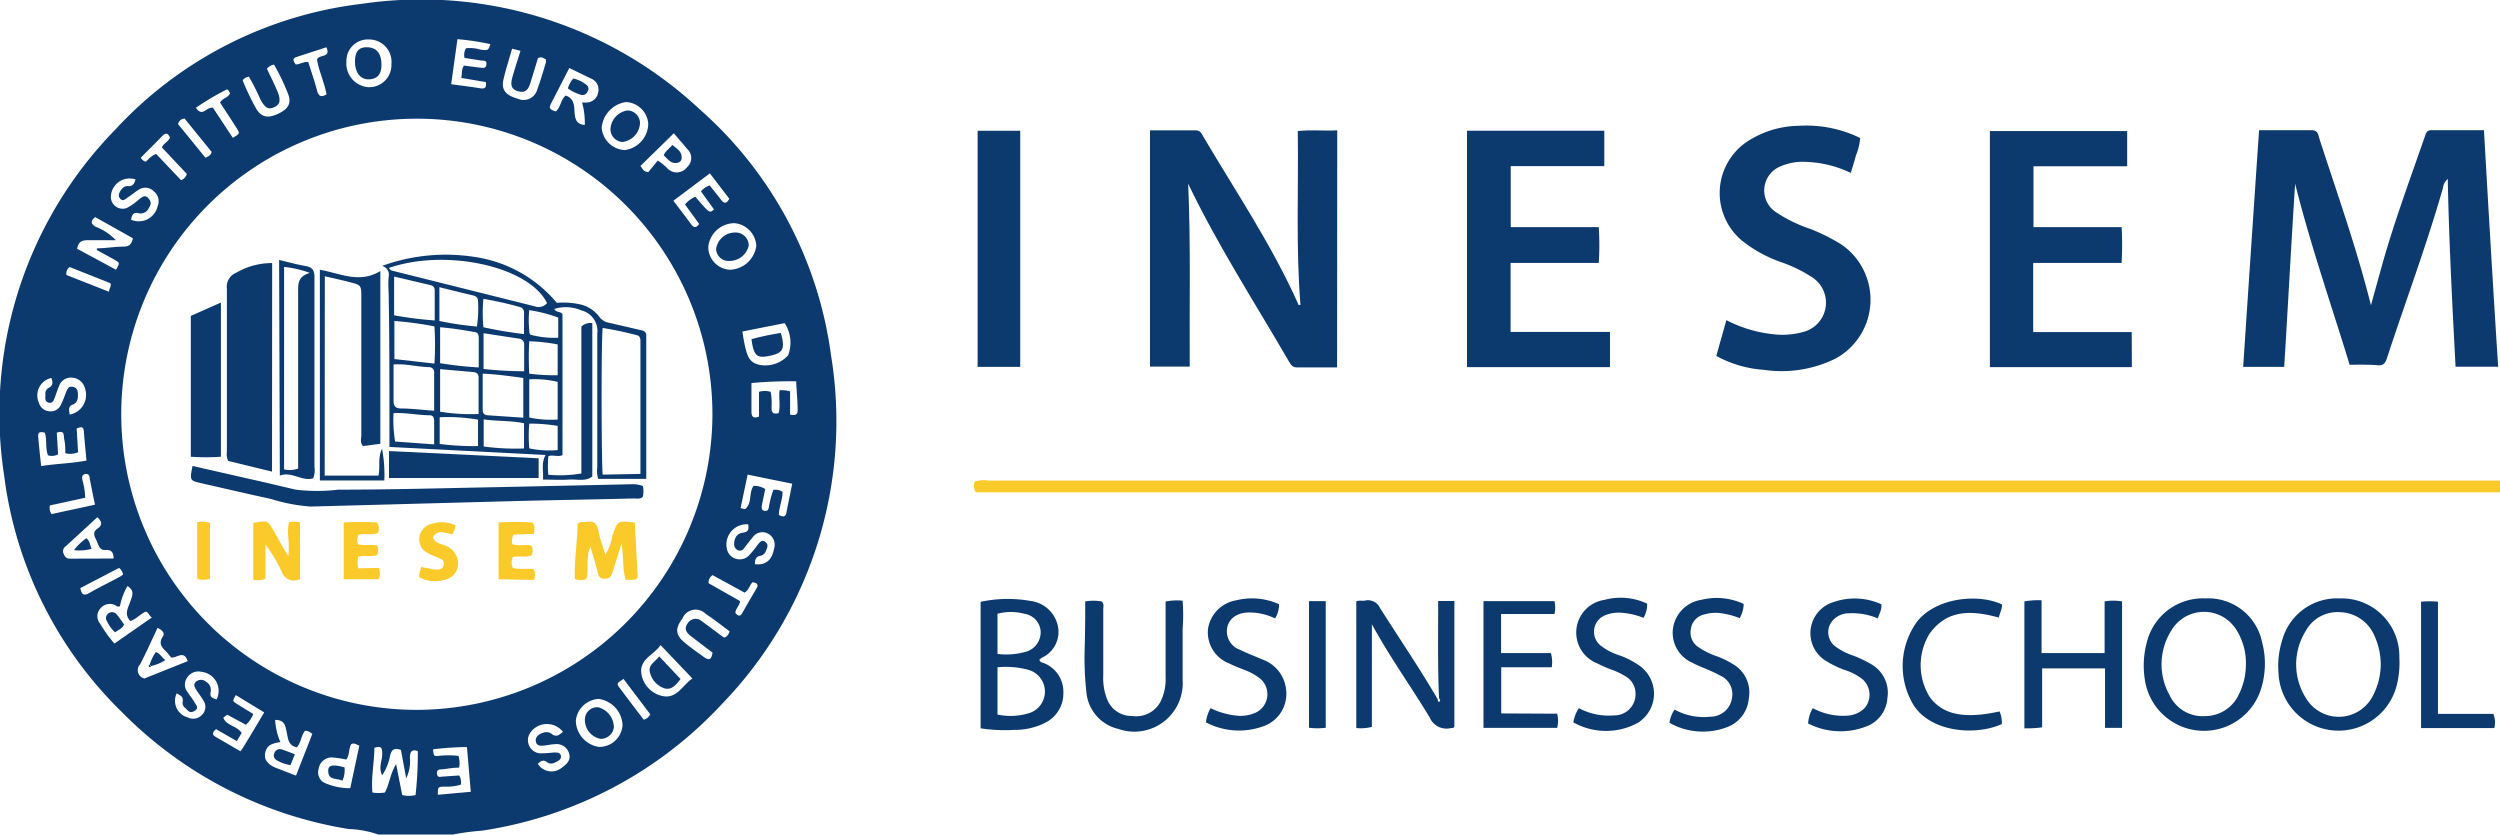 <?xml version="1.0" encoding="UTF-8"?>
<svg xmlns="http://www.w3.org/2000/svg" viewBox="0 0 176.09 58.78">
  <defs>
    <style>.cls-1{fill:#0c3a6e;}.cls-2{fill:#faca2a;}</style>
  </defs>
  <title>logo-inesem</title>
  <g id="Capa_2" data-name="Capa 2">
    <g id="Capa_1-2" data-name="Capa 1">
      <g id="TqkIOp.tif">
        <path class="cls-1" d="M26.65,58.78a7.28,7.28,0,0,0-2.11-.39A28.87,28.87,0,0,1,8.61,50.18,28.19,28.19,0,0,1,.29,33.48,28.6,28.6,0,0,1,8.11,9.14,28.13,28.13,0,0,1,25.48.27,28.71,28.71,0,0,1,49.24,7.66,28,28,0,0,1,58.53,25a28.65,28.65,0,0,1-7.69,24.6,28.88,28.88,0,0,1-16.9,8.91,17.77,17.77,0,0,0-2.29.32ZM50.18,29.31A20.82,20.82,0,1,0,29.24,50,20.87,20.87,0,0,0,50.18,29.31ZM26.37,52.67c0,1-.24,2.08-.14,3.15a2.6,2.6,0,0,0,.88,0c.32-.59.37-1.31.79-2L28.33,56a2,2,0,0,0,.94,0,26.71,26.71,0,0,0,.16-3.1c-.48-.15-.53.09-.56.44a2.72,2.72,0,0,1-.26,1.48l-.37-2c-.42-.13-.63-.08-.75.35a3.87,3.87,0,0,1-.57,1.44c-.28-.55,0-1,0-1.47S26.89,52.52,26.37,52.67ZM8.45,42.7c-.18.06-.24,0-.33-.07a.85.85,0,0,0-1.06.24.81.81,0,0,0,0,1.07,9.25,9.25,0,0,0,1,1.39l2.64-1.84c-.24-.14-.22-.4-.46-.4-.39.19-.66.53-1.06.65-.46-.48-.15-.93,0-1.37s.31-.77-.2-1.09A4.37,4.37,0,0,0,8.45,42.7ZM39.15,7.85c.36-.32.34-.84.7-1.12.66.23.58.82.63,1.3s.21.73.71.77A5.35,5.35,0,0,0,41,7.22l.23,0a.84.84,0,0,0,.9-.7.84.84,0,0,0-.53-1l-1.5-.73L38.79,7.34C38.61,7.7,38.87,7.75,39.15,7.85ZM6.82,17.61l0-.12c.63,0,1.26-.12,1.9-.12.4,0,.56-.2.64-.59L6.7,15.29c-.38.32-.27.5.06.69a3.88,3.88,0,0,1,1.4.94c-.75,0-1.36,0-2,0-.41,0-.64.12-.73.6L8.17,19c.26-.46.27-.47,0-.64S7.26,17.86,6.82,17.61Zm43.07-.23A1.6,1.6,0,0,0,51.43,19a1.94,1.94,0,0,0,1.84-1.68,1.69,1.69,0,0,0-1.53-1.6A1.86,1.86,0,0,0,49.89,17.38ZM42.17,49.23a1.71,1.71,0,0,0-1.61,1.52,1.9,1.9,0,0,0,1.64,1.86,1.64,1.64,0,0,0,1.65-1.54A1.94,1.94,0,0,0,42.17,49.23ZM26,2.78a1.51,1.51,0,0,0-1.6,1.55,1.67,1.67,0,0,0,1.55,1.81,1.56,1.56,0,0,0,1.62-1.62A1.58,1.58,0,0,0,26,2.78ZM19.38,50.71a4.51,4.51,0,0,0,.37,1.56c-.75.1-1,.32-1.08.82s.32.82.78,1l1.4.54L22,51.69c-.2-.14-.34-.24-.52-.21-.28.34-.26.83-.58,1.16-.63-.14-.61-.66-.71-1.09S20.05,50.7,19.38,50.71ZM52.29,23.35c.28,1.83.47,2.18,1.22,2.35a2.17,2.17,0,0,0,2-.67,2.51,2.51,0,0,0-.24-2.27ZM46.53,45.44c-.51.73-1.56,1-1.34,2.1A1.9,1.9,0,0,0,46.56,49c1.08.31,1.49-.72,2.21-1.21ZM45.66,8.73a1.64,1.64,0,0,0-1.57-1.54A2,2,0,0,0,42.38,9,1.71,1.71,0,0,0,44,10.57,1.9,1.9,0,0,0,45.66,8.73Zm-6,42.83a1.43,1.43,0,0,0-2.33.08A.93.93,0,0,0,38,53.06,7.11,7.11,0,0,0,39,53c.22,0,.48,0,.51.25s-.2.36-.41.45a.5.5,0,0,1-.55,0c-.28-.24-.47-.08-.67.1a1.14,1.14,0,0,0,1.72.25c.36-.25.63-.55.48-1a.91.91,0,0,0-1-.63c-.24,0-.49.07-.73.09s-.53.07-.6-.26.18-.53.48-.63a.65.65,0,0,1,.69.12C39.24,51.93,39.4,51.74,39.64,51.56Zm13-18.13-.5,2.37c.15,0,.28.09.33.05.51-.42.23-1.14.59-1.63a1.44,1.44,0,0,1,.82.23c-.08.4-.17.8-.25,1.21,0,.16,0,.29.2.32s.26-.06.3-.22a6.55,6.55,0,0,1,.32-1.25.83.83,0,0,1,.65.14c0,.55-.25,1.07-.26,1.62.3.16.48.16.54-.2.12-.64.26-1.28.4-2ZM34.22,5.78l-1.73-.29c.07-.32,0-.59.19-.87l1.07.14c.22,0,.46.12.51-.21s-.22-.27-.4-.29l-1.14-.18a.93.93,0,0,1,.1-.68,2.48,2.48,0,0,1,1,.09c.56.08.57.07.72-.38a17.52,17.52,0,0,0-2.32-.35l-.44,3.17c.75.11,1.41.18,2.05.29C34.23,6.28,34.26,6.1,34.22,5.78ZM4.91,29.2A1.4,1.4,0,0,0,6,27.41a1,1,0,0,0-.85-.8.88.88,0,0,0-1,.61c-.11.24-.18.5-.28.75s-.16.46-.45.39-.22-.35-.22-.56a.46.46,0,0,1,.24-.49c.33-.16.27-.42.18-.69a1.26,1.26,0,0,0-.88,1.75.8.8,0,0,0,.68.59.78.78,0,0,0,.86-.43,9.37,9.37,0,0,0,.36-.87c.1-.24.18-.49.51-.41s.34.34.34.59-.06.56-.37.66S4.85,28.88,4.91,29.2ZM32.46,55.27a3.43,3.43,0,0,1-1.07.14c-.55,0-.55,0-.55.57l2.32-.21-.27-3.15a20.25,20.25,0,0,0-2.39.16c.05.48.05.48.4.46a6.44,6.44,0,0,1,1.39,0,1.68,1.68,0,0,1,.05.83c-.41,0-.79.07-1.18.12-.18,0-.42,0-.38.31s.24.2.4.2l1.16-.08A.92.92,0,0,1,32.46,55.27ZM4,30.48,4.09,32a.89.89,0,0,1-.71.07c-.2-.52-.06-1.08-.22-1.59-.25-.06-.5-.1-.47.25.05.68.13,1.35.21,2.1C4,32.65,5,32.65,6.09,32.44c-.06-.69-.13-1.34-.18-2,0-.43-.23-.39-.51-.25l.1,1.66a1.31,1.31,0,0,1-.9.07c0-.31,0-.63-.07-.94S4.59,30.27,4,30.48Zm8.46,18.33a1.21,1.21,0,0,0,.76,1.72.85.85,0,0,0,1-.17.79.79,0,0,0,.12-1c-.15-.25-.33-.49-.49-.73s-.27-.46,0-.65a.55.55,0,0,1,.68.05.67.67,0,0,1,.31.7c-.09.38.14.46.42.53a1.35,1.35,0,0,0-1.07-1.94.93.93,0,0,0-1,.4.83.83,0,0,0,0,1c.16.25.35.47.5.73s.34.43,0,.63-.46-.05-.64-.21a.44.44,0,0,1-.18-.45C12.92,49,12.66,49,12.42,48.81ZM55.65,27.57V29.2c.37.09.55,0,.53-.34,0-.65-.07-1.3-.1-2a29.23,29.23,0,0,0-3.15.12c0,.7,0,1.33,0,2,0,.31.09.54.53.36V27.6a1.42,1.42,0,0,1,.82,0,3.84,3.84,0,0,1,.07.95c0,.31-.06.69.49.55.15-.51,0-1.05.07-1.61A1.9,1.9,0,0,1,55.65,27.57ZM52.7,36.93a1.43,1.43,0,0,0-1.49,1.78.92.92,0,0,0,1.51.45,7.19,7.19,0,0,0,.65-.79c.13-.15.27-.39.53-.2s.14.4.06.6a.53.53,0,0,1-.4.38c-.35.05-.38.31-.39.59.77.08,1.19-.27,1.35-1.08a.89.89,0,0,0-.42-1.07.83.83,0,0,0-1.1.28c-.21.23-.39.5-.59.74a.34.34,0,0,1-.45.14.46.46,0,0,1-.25-.42c0-.39.17-.75.6-.81S52.75,37.28,52.7,36.93ZM36.07,3.43c-.22.77-.45,1.47-.61,2.18s.15,1.1,1,1.34a1,1,0,0,0,1.39-.67c.23-.62.41-1.25.6-1.88a1.5,1.5,0,0,0,0-.22c-.18-.08-.33-.22-.56-.08-.17.57-.35,1.15-.53,1.73-.12.4-.3.74-.82.61s-.61-.42-.45-1,.37-1.2.57-1.86Zm13.3,10.05a1.35,1.35,0,0,1,.62-.42c.26.34.54.67.79,1s.4.27.59-.06L50,12.21l-2.57,1.93c.45.59.85,1.11,1.24,1.64.2.29.37.27.58,0l-1-1.38a1.85,1.85,0,0,1,.73-.54c1,1.17,1,1.17,1.31.89Zm-40.13,2a1.36,1.36,0,0,0,1.86-.95.89.89,0,0,0-.26-1.05.84.84,0,0,0-1.08-.11c-.25.15-.47.35-.72.51s-.37.33-.57.12-.06-.49.12-.7a.51.51,0,0,1,.46-.19c.36,0,.41-.22.5-.47a1.32,1.32,0,0,0-1.74,1.23.83.83,0,0,0,1.12.78A4.26,4.26,0,0,0,9.84,14c.2-.14.4-.31.64,0s.11.45,0,.66a.63.63,0,0,1-.66.37C9.44,14.92,9.3,15.08,9.24,15.44ZM16,50.34l-.27.21c.19.56,1,.59,1.29,1.08l-.34.57-1.46-.84c-.29.24-.29.4,0,.56l1.72,1c.1-.15.19-.27.26-.39.47-.77.93-1.54,1.41-2.35l-2-1.22c-.23.4-.24.41,0,.57.4.26.82.51,1.23.76a1.91,1.91,0,0,1-.52.76Zm-8-11c0-.45-.17-.64-.58-.6s-.49-.38-.62-.66-.32-.58.06-.84.32-.5,0-.81c-.76.69-1.5,1.39-2.26,2.07a.41.41,0,0,0-.11.52c.08.18.17.33.42.33ZM17.09,5.66a17.26,17.26,0,0,0,1,2.07c.37.55.84.61,1.55.26s.88-.75.66-1.35a14.67,14.67,0,0,0-1-2.09.85.85,0,0,0-.5.29c.24.52.49,1,.73,1.57s.24.92-.19,1.13-.67.07-1-.54a15,15,0,0,0-.81-1.6A.65.65,0,0,0,17.09,5.66Zm34.3,38.81c-.57-.43-1.11-.85-1.68-1.23a1,1,0,0,0-1.64.32c-.53.71-.5,1.16.16,1.71.43.36.9.68,1.34,1s.54.12.62-.3l-1.51-1.15c-.31-.24-.54-.52-.23-.93a.65.65,0,0,1,1-.12c.48.34.94.7,1.42,1.05a.7.7,0,0,0,.17.09A.63.63,0,0,0,51.39,44.47ZM11.1,44.22c-.41.86-.79,1.73-1.23,2.57a.6.6,0,0,0,.3,1l3.05-1.22c-.27-.81-.74-.21-1.17-.26-.06-.08-.15-.2-.25-.31-.3-.33-.71-.6-.33-1.16C11.65,44.54,11.37,44.37,11.1,44.22ZM24.39,53.5a6.76,6.76,0,0,0-1.06-.15.94.94,0,0,0-.89.83.82.82,0,0,0,.51,1,4.47,4.47,0,0,0,1.72.34l.64-3c-.22-.08-.38-.22-.57-.1C24.54,52.74,24.65,53.15,24.39,53.5ZM47.46,9.39l-2.35,2.3c.14.15.17.39.55.44l.67-.82a3.69,3.69,0,0,1,.7.57.9.9,0,0,0,1.36-.1.86.86,0,0,0,0-1.3C48.08,10.1,47.76,9.74,47.46,9.39ZM23,6.65c-.16-.89-.56-1.68-.67-2.47.18-.37,1-.09.66-.85L20.93,4c-.4.12-.25.32-.1.54.29,0,.55-.21.88-.17.22.69.46,1.37.64,2.07C22.46,6.81,22.65,6.85,23,6.65ZM15,7.59l1.4,2.12c.5-.3.51-.31.27-.68-.39-.62-.79-1.22-1.17-1.81.18-.33.6-.33.7-.66-.06-.11-.13-.29-.24-.25A17.71,17.71,0,0,0,13.8,7.59C14.26,8.29,14.53,7.51,15,7.59Zm-4,3.25,1.75,1.85a.64.64,0,0,0,.41-.44l-1.76-1.87c.15-.32.49-.41.57-.7-.15-.32-.31-.34-.55-.09-.49.51-1,1-1.5,1.52a.54.54,0,0,0,.35.28C10.45,11.25,10.59,11,11,10.84ZM49.91,41.08l2.22,1.26c-.05.36-.34.55-.33.84.17.19.33.29.48,0,.33-.57.65-1.14,1-1.72.19-.33,0-.4-.27-.45-.24.23-.26.57-.57.73l-2.25-1.23A.61.61,0,0,0,49.91,41.08ZM3.63,36.21l3.06-.66c-.14-.67-.26-1.26-.37-1.85,0-.17-.07-.35-.31-.31s-.25.22-.2.44A5,5,0,0,1,6,35.06l-2.48.54A.72.72,0,0,0,3.63,36.21Zm1.28-17.4a.55.55,0,0,0-.23.56l3,1.18c0-.25.18-.34.1-.6Zm39,29c-.18.21-.58.23-.31.58.57.77,1.16,1.54,1.74,2.3a.69.69,0,0,0,.46-.38ZM8.39,40,5.66,41.42c.08.48.27.56.65.34C7,41.35,7.77,41,8.5,40.59l.17-.12A.82.82,0,0,0,8.39,40ZM13,8.35a.5.5,0,0,0-.46.39l1.93,2.37c.22-.09.38-.18.44-.41Z"></path>
        <path class="cls-2" d="M176.09,34.68c-.32,0-.64,0-1,0H68.74a.82.82,0,0,1-.09-.75,1.84,1.84,0,0,1,.93-.08H176.09Z"></path>
        <path class="cls-1" d="M165.5,25.69c-1.31-4.27-2.76-8.44-3.84-12.75-.28,4.29-.5,8.57-.77,12.9H158c.37-5.58.74-11.1,1.12-16.67,1.29,0,2.49,0,3.69,0,.48,0,.48.35.57.63C164.63,13.66,166,17.5,167,21.5c.25-.89.49-1.78.74-2.67.87-3.13,2-6.17,3.07-9.25.07-.22.14-.41.43-.41h3.72c.32,5.58.64,11.09,1,16.66h-3c-.23-4.36-.46-8.75-.55-13.23a1,1,0,0,0-.34.65c-1.16,4.05-2.64,8-3.95,12-.11.33-.24.5-.61.48C166.81,25.67,166.19,25.69,165.5,25.69Z"></path>
        <path class="cls-1" d="M94.18,25.88c-1,0-1.88,0-2.81,0-.34,0-.45-.19-.59-.43-2.4-4.14-5-8.15-7.09-12.51.19,4.27.08,8.55.11,12.88H81V9.18h3.22c.35,0,.44.28.57.5,2.29,3.87,4.81,7.61,6.65,11.73,0,.05,0,.09.16.06-.33-4-.13-8.12-.19-12.24.95-.1,1.84,0,2.78-.05Z"></path>
        <path class="cls-1" d="M103.33,9.21H113V11.7h-6.59V16h6.2a19.26,19.26,0,0,1,0,2.52h-6.21v4.86h7v2.48H103.33Z"></path>
        <path class="cls-1" d="M150.16,25.86h-10V9.23h9.67v2.48h-6.6V16h6.21a23.51,23.51,0,0,1,0,2.52h-6.23v4.87h6.94Z"></path>
        <path class="cls-1" d="M120.89,25.07l.71-2.52a9.26,9.26,0,0,0,3.38,1,5.4,5.4,0,0,0,2-.16,2.13,2.13,0,0,0,.58-3.91,9.89,9.89,0,0,0-2.06-1,9.4,9.4,0,0,1-2.7-1.45,4.36,4.36,0,0,1,.18-7,6.8,6.8,0,0,1,3.73-1.17,8.62,8.62,0,0,1,4.31.86,4,4,0,0,1-.3,1.24c-.1.4-.23.79-.36,1.22a7.89,7.89,0,0,0-3.21-.78,3.9,3.9,0,0,0-1.72.31,1.83,1.83,0,0,0-.36,3.22,10,10,0,0,0,2.43,1.19,13.29,13.29,0,0,1,2.23,1.12,4.72,4.72,0,0,1-.41,8,8.58,8.58,0,0,1-5.08.81A8.11,8.11,0,0,1,120.89,25.07Z"></path>
        <path class="cls-1" d="M68.86,9.21h3V25.84h-3Z"></path>
        <path class="cls-1" d="M101.36,49.17c-.1-2.27-.06-4.54-.06-6.84h1.14v8.86c-.08.13-.19.08-.28.1a1.28,1.28,0,0,1-1.46-.76c-1.3-2.15-2.77-4.19-4.07-6.56V51.2a3.12,3.12,0,0,1-1.1.08V42.36c.23-.11.45,0,.67-.07a.93.93,0,0,1,1,.53c1.36,2.15,2.79,4.24,4.07,6.44,0,.06,0,.21.11.16S101.42,49.26,101.36,49.17Z"></path>
        <path class="cls-1" d="M164.78,42.15A4.07,4.07,0,0,1,169,46.3a6.5,6.5,0,0,1-.19,2,4.23,4.23,0,0,1-8.32-.89,5.93,5.93,0,0,1,.24-2.25A4,4,0,0,1,164.78,42.15Zm2.91,4.62a4.86,4.86,0,0,0-.45-2,2.71,2.71,0,0,0-2.42-1.65,2.54,2.54,0,0,0-2.4,1.3,4.45,4.45,0,0,0,0,4.75,2.69,2.69,0,0,0,4.71-.15A4.82,4.82,0,0,0,167.69,46.77Z"></path>
        <path class="cls-1" d="M155.34,42.15a3.87,3.87,0,0,1,4,3.11,5.92,5.92,0,0,1-.08,3.26,4.21,4.21,0,0,1-8.19-.68,6.23,6.23,0,0,1,.13-2.54A4.06,4.06,0,0,1,155.34,42.15Zm2.85,4.76a4.37,4.37,0,0,0-.61-2.45,2.68,2.68,0,0,0-4.67,0,4.45,4.45,0,0,0-.1,4.49,2.56,2.56,0,0,0,2.49,1.49,2.62,2.62,0,0,0,2.4-1.54A4.7,4.7,0,0,0,158.19,46.91Z"></path>
        <path class="cls-1" d="M69.07,42.39a9.08,9.08,0,0,1,3.52-.06A2.24,2.24,0,0,1,74.49,44a2,2,0,0,1-1.11,2.33l-.17.13c.05.23.27.21.4.28a2.17,2.17,0,0,1,1.29,2.06,2.31,2.31,0,0,1-1.26,2.1,4.76,4.76,0,0,1-2.19.51,11.29,11.29,0,0,1-2.38-.11Zm1.19,7.94a4.39,4.39,0,0,0,2.12-.07,1.59,1.59,0,0,0,.05-3.08A6.07,6.07,0,0,0,70.26,47Zm0-4.27a5,5,0,0,0,2.15-.2,1.44,1.44,0,0,0,.89-1.39,1.34,1.34,0,0,0-1.16-1.24,3.63,3.63,0,0,0-1.88,0Z"></path>
        <path class="cls-1" d="M149.47,51.27h-1.2V47.08h-4.43v4.15a7.55,7.55,0,0,1-1.25.07V42.36a5.67,5.67,0,0,1,1.21-.08V46h4.44V42.36a3.63,3.63,0,0,1,1.23,0Z"></path>
        <path class="cls-1" d="M76.44,42.36a3.49,3.49,0,0,1,1.15,0c.2.17.12.38.12.56,0,1.54,0,3.09,0,4.63A4.07,4.07,0,0,0,78,49.3a1.84,1.84,0,0,0,1.74,1.13,1.94,1.94,0,0,0,2-1,3.61,3.61,0,0,0,.36-1.77V42.37a4,4,0,0,1,1.2-.06,13.16,13.16,0,0,1,0,2c0,1.2,0,2.4,0,3.6a3.41,3.41,0,0,1-4.54,3.43,2.92,2.92,0,0,1-2.24-2.6,22.43,22.43,0,0,1-.11-3.38C76.43,44.37,76.44,43.39,76.44,42.36Z"></path>
        <path class="cls-1" d="M109.68,50.27a2,2,0,0,1,0,1h-5.19V42.34h5a2.06,2.06,0,0,1,0,.91h-3.76V46h3.51a2.38,2.38,0,0,1,.06,1h-3.56v3.25Z"></path>
        <path class="cls-1" d="M84.94,50.88a2.52,2.52,0,0,1,.33-1,5.37,5.37,0,0,0,2,.54,2.65,2.65,0,0,0,1.21-.24,1.44,1.44,0,0,0,.32-2.35,4,4,0,0,0-1.14-.64c-.36-.15-.73-.28-1.08-.46a2.34,2.34,0,0,1-1.49-2.45,2.41,2.41,0,0,1,2-2,4.59,4.59,0,0,1,3,.28,1.83,1.83,0,0,1-.28,1A4.13,4.13,0,0,0,88,43.14c-.86,0-1.43.42-1.56,1.07a1.38,1.38,0,0,0,.93,1.57c.5.25,1,.43,1.54.67a2.51,2.51,0,0,1,1.67,2.06,2.42,2.42,0,0,1-1.7,2.68A5,5,0,0,1,84.94,50.88Z"></path>
        <path class="cls-1" d="M110.82,50.88a2.54,2.54,0,0,1,.39-1,4.47,4.47,0,0,0,2.48.51,1.49,1.49,0,0,0,1.51-1.55,1.4,1.4,0,0,0-.65-1.17,5.17,5.17,0,0,0-1.06-.51,8.92,8.92,0,0,1-1-.44,2.33,2.33,0,0,1,.53-4.47,4.38,4.38,0,0,1,3,.27,1.86,1.86,0,0,1-.26,1,5.05,5.05,0,0,0-1.56-.36,2.53,2.53,0,0,0-1.15.18,1.25,1.25,0,0,0-.27,2.16,4.12,4.12,0,0,0,1.23.64,5.76,5.76,0,0,1,1.5.77,2.42,2.42,0,0,1-.14,4A4.69,4.69,0,0,1,110.82,50.88Z"></path>
        <path class="cls-1" d="M140.84,50.11A1.93,1.93,0,0,1,141,51c-1.71.78-4.76.66-6.13-1.2a5.32,5.32,0,0,1,.15-6c1.36-1.74,4.38-2,6-1.22,0,.33-.16.59-.23.92-1.87-.51-3.65-.62-4.9,1.17a4.24,4.24,0,0,0,.05,4.45C136.86,50.34,138.34,50.66,140.84,50.11Z"></path>
        <path class="cls-1" d="M127.69,49.88a4.46,4.46,0,0,0,2.41.53,1.87,1.87,0,0,0,1.25-.55,1.46,1.46,0,0,0-.14-2,3.87,3.87,0,0,0-1.22-.65,6.57,6.57,0,0,1-1.26-.59,2.29,2.29,0,0,1,.44-4.22,4.54,4.54,0,0,1,3.34.16c.06.39-.15.65-.24,1a4.6,4.6,0,0,0-2.09-.36,1.49,1.49,0,0,0-1.27.76,1.26,1.26,0,0,0,.36,1.57,4.42,4.42,0,0,0,1.24.64,8.39,8.39,0,0,1,1.32.63,2.32,2.32,0,0,1,1.11,2.38,2.28,2.28,0,0,1-1.52,2,5,5,0,0,1-4.06-.22A2.24,2.24,0,0,1,127.69,49.88Z"></path>
        <path class="cls-1" d="M122.82,42.54a2.18,2.18,0,0,1-.28,1,5.73,5.73,0,0,0-1.41-.36,2.86,2.86,0,0,0-1.16.12,1.2,1.2,0,0,0-.87,1,1.22,1.22,0,0,0,.53,1.28,5.18,5.18,0,0,0,1.17.6,6.52,6.52,0,0,1,1.38.67,2.31,2.31,0,0,1,1,2.34,2.36,2.36,0,0,1-1.46,2,4.78,4.78,0,0,1-4.13-.28,2.15,2.15,0,0,1,.36-.93,4.29,4.29,0,0,0,2.55.5A1.53,1.53,0,0,0,122,49.13a1.42,1.42,0,0,0-.85-1.55,6.78,6.78,0,0,0-.86-.41c-.35-.16-.73-.29-1.07-.48a2.31,2.31,0,0,1-1.39-2.37,2.38,2.38,0,0,1,2-2.07A4.51,4.51,0,0,1,122.82,42.54Z"></path>
        <path class="cls-1" d="M171.72,50.28h3.9a1.59,1.59,0,0,1,.07,1h-5.16v-8.9a6.54,6.54,0,0,1,1.19,0Z"></path>
        <path class="cls-1" d="M93.38,51.26a4.65,4.65,0,0,1-1.18,0V42.34h1.18Z"></path>
        <path class="cls-1" d="M39.62,32.06c-.37.15-.69-.06-1,.08a7.93,7.93,0,0,0,0,1.3,9,9,0,0,0,2.33-.09V23a.93.93,0,0,1,.77-.24V33.56c-.48.38-1.09.18-1.65.22s-1.17,0-1.83,0c.06-.58-.14-1.15.19-1.73l-11-.57c0-.74,0-1.42,0-2.1,0-2.79,0-5.59-.05-8.38,0-.51-.06-1,0-1.54a.63.63,0,0,0-.47-.73,13.15,13.15,0,0,1,6.54-.63,9.28,9.28,0,0,1,5.77,3.23,5.61,5.61,0,0,1,1.69.12,2.35,2.35,0,0,1,1.27.82,1.08,1.08,0,0,0,.75.47l2.15.5c.27.05.47.13.44.46,0,.12,0,.24,0,.37v9.66H42.13a2,2,0,0,1-.06-.81v-9.4a1.5,1.5,0,0,0-1.13-1.66,2.72,2.72,0,0,0-1.89-.1c.1.27.45.15.57.38Zm5.49,1.32V24c0-.19-.06-.35-.26-.39a24.37,24.37,0,0,0-2.4-.51c-.12,1.21-.08,9.77,0,10.33ZM27.4,18.87a.36.36,0,0,0,.28.21l10,2.5a.76.76,0,0,0,.85-.23C37.28,18.77,31.44,17.48,27.4,18.87Zm.32,6.8c0,.89,0,1.7,0,2.51,0,.34.06.56.46.59.77,0,1.54.1,2.4.16V26.24a.35.35,0,0,0-.36-.38C29.4,25.84,28.59,25.61,27.72,25.67Zm9.14,3.75v-2.8c-1-.13-1.87-.26-2.86-.3,0,.89,0,1.71,0,2.54,0,.23.09.37.34.39ZM31,26v3a13.48,13.48,0,0,0,2.71.16V26.58c0-.25-.14-.34-.35-.37Zm-.4-.39a20.72,20.72,0,0,0,0-2.62,23.5,23.5,0,0,0-2.82-.38v2.68Zm-2.84-6.13v2.73a26.28,26.28,0,0,0,2.86.36V20.46c0-.25-.13-.34-.35-.39ZM31,23.05v2.53a25.13,25.13,0,0,0,2.72.3c0-.75,0-1.38,0-2,0-.23,0-.47-.31-.49A23.51,23.51,0,0,0,31,23.05Zm3.06.42c0,.86,0,1.65,0,2.52a27.41,27.41,0,0,0,2.86.16c0-.64,0-1.25,0-1.86a.4.4,0,0,0-.38-.44ZM33.59,23a8.43,8.43,0,0,0,.08-1.79c0-.23-.12-.34-.34-.4-.78-.18-1.56-.38-2.38-.58v2.38A22.36,22.36,0,0,0,33.59,23Zm5.69,6.53V26.9a6.78,6.78,0,0,0-2-.18v2.69A7.41,7.41,0,0,0,39.28,29.55Zm-8.7,1.77V29.67c0-.22-.06-.42-.3-.42-.84,0-1.68-.2-2.56-.15a9.21,9.21,0,0,0,.11,2Zm6.33-7.79c0-.55,0-1,0-1.43a.41.41,0,0,0-.35-.47,24.79,24.79,0,0,0-2.51-.56,10.57,10.57,0,0,0,0,2A28,28,0,0,0,36.91,23.53Zm0,8.06V29.81c-1-.2-1.89-.13-2.84-.27v1.91A16.64,16.64,0,0,0,36.88,31.59Zm-5.94-.3a18.8,18.8,0,0,0,2.7.15V29.56a12.22,12.22,0,0,0-2.7-.17Zm8.31-4.86V24.26a12.24,12.24,0,0,0-2-.22,19.31,19.31,0,0,0,0,2.28A13.61,13.61,0,0,0,39.25,26.43Zm-2,3.41a10.3,10.3,0,0,0,0,1.76,6.61,6.61,0,0,0,2,.12V30A11.23,11.23,0,0,0,37.25,29.84Zm0-8a7,7,0,0,0,0,1.43c0,.15,0,.33.18.35a6.43,6.43,0,0,0,1.86.19V22.37A10.21,10.21,0,0,0,37.3,21.85Z"></path>
        <path class="cls-1" d="M19.16,33.22l-3.08-.75a1,1,0,0,1-.1-.62c0-3.85,0-7.69,0-11.53a1.05,1.05,0,0,1,.64-1.1,5,5,0,0,1,2.55-.69Z"></path>
        <path class="cls-1" d="M45.28,34.23a1.77,1.77,0,0,1,0,.76c-.18.18-.42.12-.63.12-2.74.07-5.48.11-8.23.18l-14.54.39a12.25,12.25,0,0,1-2.81-.54c-1.62-.35-3.24-.73-4.87-1.1-.84-.19-.84-.2-.64-1.22l3.91.89c1.13.25,2.24.52,3.36.78a12.63,12.63,0,0,0,3,0c3.77,0,7.54-.11,11.32-.18l9.26-.2A2.12,2.12,0,0,1,45.28,34.23Z"></path>
        <path class="cls-1" d="M22.87,33.5h3.79c.13-.64-.06-1.29.25-1.89a9.69,9.69,0,0,1,.16,2.23H22.53V19c1.4.24,2.78,1,4.26.09V31.26l-1.22.16c-.23-.24-.12-.52-.12-.77,0-3.23,0-6.47,0-9.7,0-.87,0-.87-.87-1.09-.54-.14-1.09-.26-1.7-.4Z"></path>
        <path class="cls-1" d="M19.66,18.31c.63.15,1.24.32,1.87.43.47.08.62.3.62.78,0,2,0,4.06,0,6.09,0,2.42,0,4.85,0,7.27a1.53,1.53,0,0,1-.09.81c-.8.24-1.5-.51-2.35-.19Zm.35.49V33.06A1.66,1.66,0,0,0,21,33c0-4.11,0-8.21,0-12.32,0-.62-.08-1.18.82-1.46A7.39,7.39,0,0,0,20,18.8Z"></path>
        <path class="cls-1" d="M13.44,22.25l2.12-.94V32.17a15,15,0,0,1-2.12,0Z"></path>
        <path class="cls-1" d="M27.4,33.67v-1.9l10.54.51v1.39Z"></path>
        <path class="cls-2" d="M44.71,36.81l.21,3.85c-.14.21-.3.17-.44.18l-.41,0c-.24-.83-.13-1.68-.3-2.53l-.63,2c-.08.28-.2.46-.55.46s-.43-.21-.5-.5c-.14-.56-.32-1.12-.5-1.76-.35.77-.1,1.54-.28,2.27a1.1,1.1,0,0,1-.82,0c-.05-1.32.18-2.62.19-3.88.23-.2.44-.11.62-.14.51-.09.76.1.85.63s.31,1.06.49,1.68a3.88,3.88,0,0,0,.5-1.34C43.5,36.67,43.49,36.66,44.71,36.81Z"></path>
        <path class="cls-2" d="M20.35,36.79a1.71,1.71,0,0,1,.78,0v4a.92.92,0,0,1-1.3-.55,10.85,10.85,0,0,0-1.13-1.89v2.41a1.52,1.52,0,0,1-.86.08v-4c1-.2,1-.2,1.47.6.31.55.6,1.11,1,1.73a6.87,6.87,0,0,0,0-1.27A3.73,3.73,0,0,1,20.35,36.79Z"></path>
        <path class="cls-2" d="M35.12,40.8v-4a21.53,21.53,0,0,1,2.39,0c.21.28.12.51.1.8l-1.45.06a1,1,0,0,0-.07.67c.46.15.9,0,1.34.1a.71.71,0,0,1,0,.69c-.42.18-.88,0-1.31.13a.92.92,0,0,0,0,.75c.48.15,1,0,1.49.11a1,1,0,0,1,0,.74Z"></path>
        <path class="cls-2" d="M26.68,40a1.07,1.07,0,0,1,0,.8H24.21v-4a20.27,20.27,0,0,1,2.34,0,.76.76,0,0,1,.07.74c-.43.19-.91,0-1.36.13a.76.76,0,0,0-.05.66c.44.13.91,0,1.35.09a.77.77,0,0,1,0,.68c-.41.14-.86,0-1.32.11a1.57,1.57,0,0,0,0,.82Z"></path>
        <path class="cls-2" d="M31.91,37.62c-.51,0-1.06-.42-1.42.23.13.4.51.43.81.56a1.4,1.4,0,0,1,.94,1,1.2,1.2,0,0,1-1,1.45,2.37,2.37,0,0,1-1.71-.2,1.71,1.71,0,0,1,.15-.73,9.23,9.23,0,0,0,1,.19c.25,0,.51,0,.57-.34s-.16-.38-.36-.48-.46-.18-.67-.3a1.1,1.1,0,0,1-.69-1.11,1.13,1.13,0,0,1,.9-1,2.3,2.3,0,0,1,1.63.1C32.13,37.19,31.93,37.38,31.91,37.62Z"></path>
        <path class="cls-2" d="M13.89,36.79a1.44,1.44,0,0,1,.9.05v3.92a1.33,1.33,0,0,1-.9,0Z"></path>
        <path class="cls-1" d="M8.11,44.54a2.47,2.47,0,0,1-.58-.79.39.39,0,0,1,.09-.53.41.41,0,0,1,.59.05c.19.21.35.47.53.71C8.62,44.29,8.33,44.36,8.11,44.54Z"></path>
        <path class="cls-1" d="M40,6.23a1.71,1.71,0,0,1,.38-.7,2.21,2.21,0,0,1,.89.42.35.35,0,0,1,.11.51.38.38,0,0,1-.49.21A3.07,3.07,0,0,1,40,6.23Z"></path>
        <path class="cls-1" d="M51.35,18.38a.87.87,0,0,1-.91-.85,1.34,1.34,0,0,1,1.3-1.15.92.92,0,0,1,1,.9A1.38,1.38,0,0,1,51.35,18.38Z"></path>
        <path class="cls-1" d="M43.24,51.2a.92.92,0,0,1-.94.84,1.35,1.35,0,0,1-1.1-1.42.86.86,0,0,1,.95-.8A1.49,1.49,0,0,1,43.24,51.2Z"></path>
        <path class="cls-1" d="M26.87,4.59c0,.66-.32,1-.91,1S25,5.1,25,4.33s.35-1.05.95-1S26.88,3.8,26.87,4.59Z"></path>
        <path class="cls-1" d="M20.77,53.13l-.31.76a2.63,2.63,0,0,1-.87-.29c-.21-.09-.37-.26-.28-.51a.42.42,0,0,1,.58-.29C20.16,52.89,20.43,53,20.77,53.13Z"></path>
        <path class="cls-1" d="M55,23.45c.31,1.12.17,1.41-.77,1.61s-1.14,0-1.3-1.17A18.94,18.94,0,0,1,55,23.45Z"></path>
        <path class="cls-1" d="M46.43,46.23l1.51,1.6c-.31.37-.59.79-1.12.66a1.53,1.53,0,0,1-1-1C45.56,46.84,46.15,46.64,46.43,46.23Z"></path>
        <path class="cls-1" d="M44.18,7.78a.9.9,0,0,1,.9.88A1.41,1.41,0,0,1,43.85,10,.9.9,0,0,1,43,9.07,1.41,1.41,0,0,1,44.18,7.78Z"></path>
        <path class="cls-1" d="M5.21,38.75a4,4,0,0,1,.87-.84c.25.19.25.46.37.75A3.37,3.37,0,0,1,5.21,38.75Z"></path>
        <path class="cls-1" d="M10.54,46.82a3.49,3.49,0,0,1,.43-.89c.31.09.4.37.68.56a3,3,0,0,1-1,.42Z"></path>
        <path class="cls-1" d="M10.63,46.91c0,.06-.07.12-.13.06s0-.11,0-.15Z"></path>
        <path class="cls-1" d="M24.27,54.05a1.9,1.9,0,0,1-.15.94c-.41-.2-1,0-1-.7C23.11,53.89,23.43,53.82,24.27,54.05Z"></path>
        <path class="cls-1" d="M47.36,10.21c.33.28.69.46.65.93a.33.33,0,0,1-.26.32c-.47.12-.69-.23-1-.52C46.86,10.64,47.12,10.49,47.36,10.21Z"></path>
      </g>
    </g>
  </g>
</svg>
